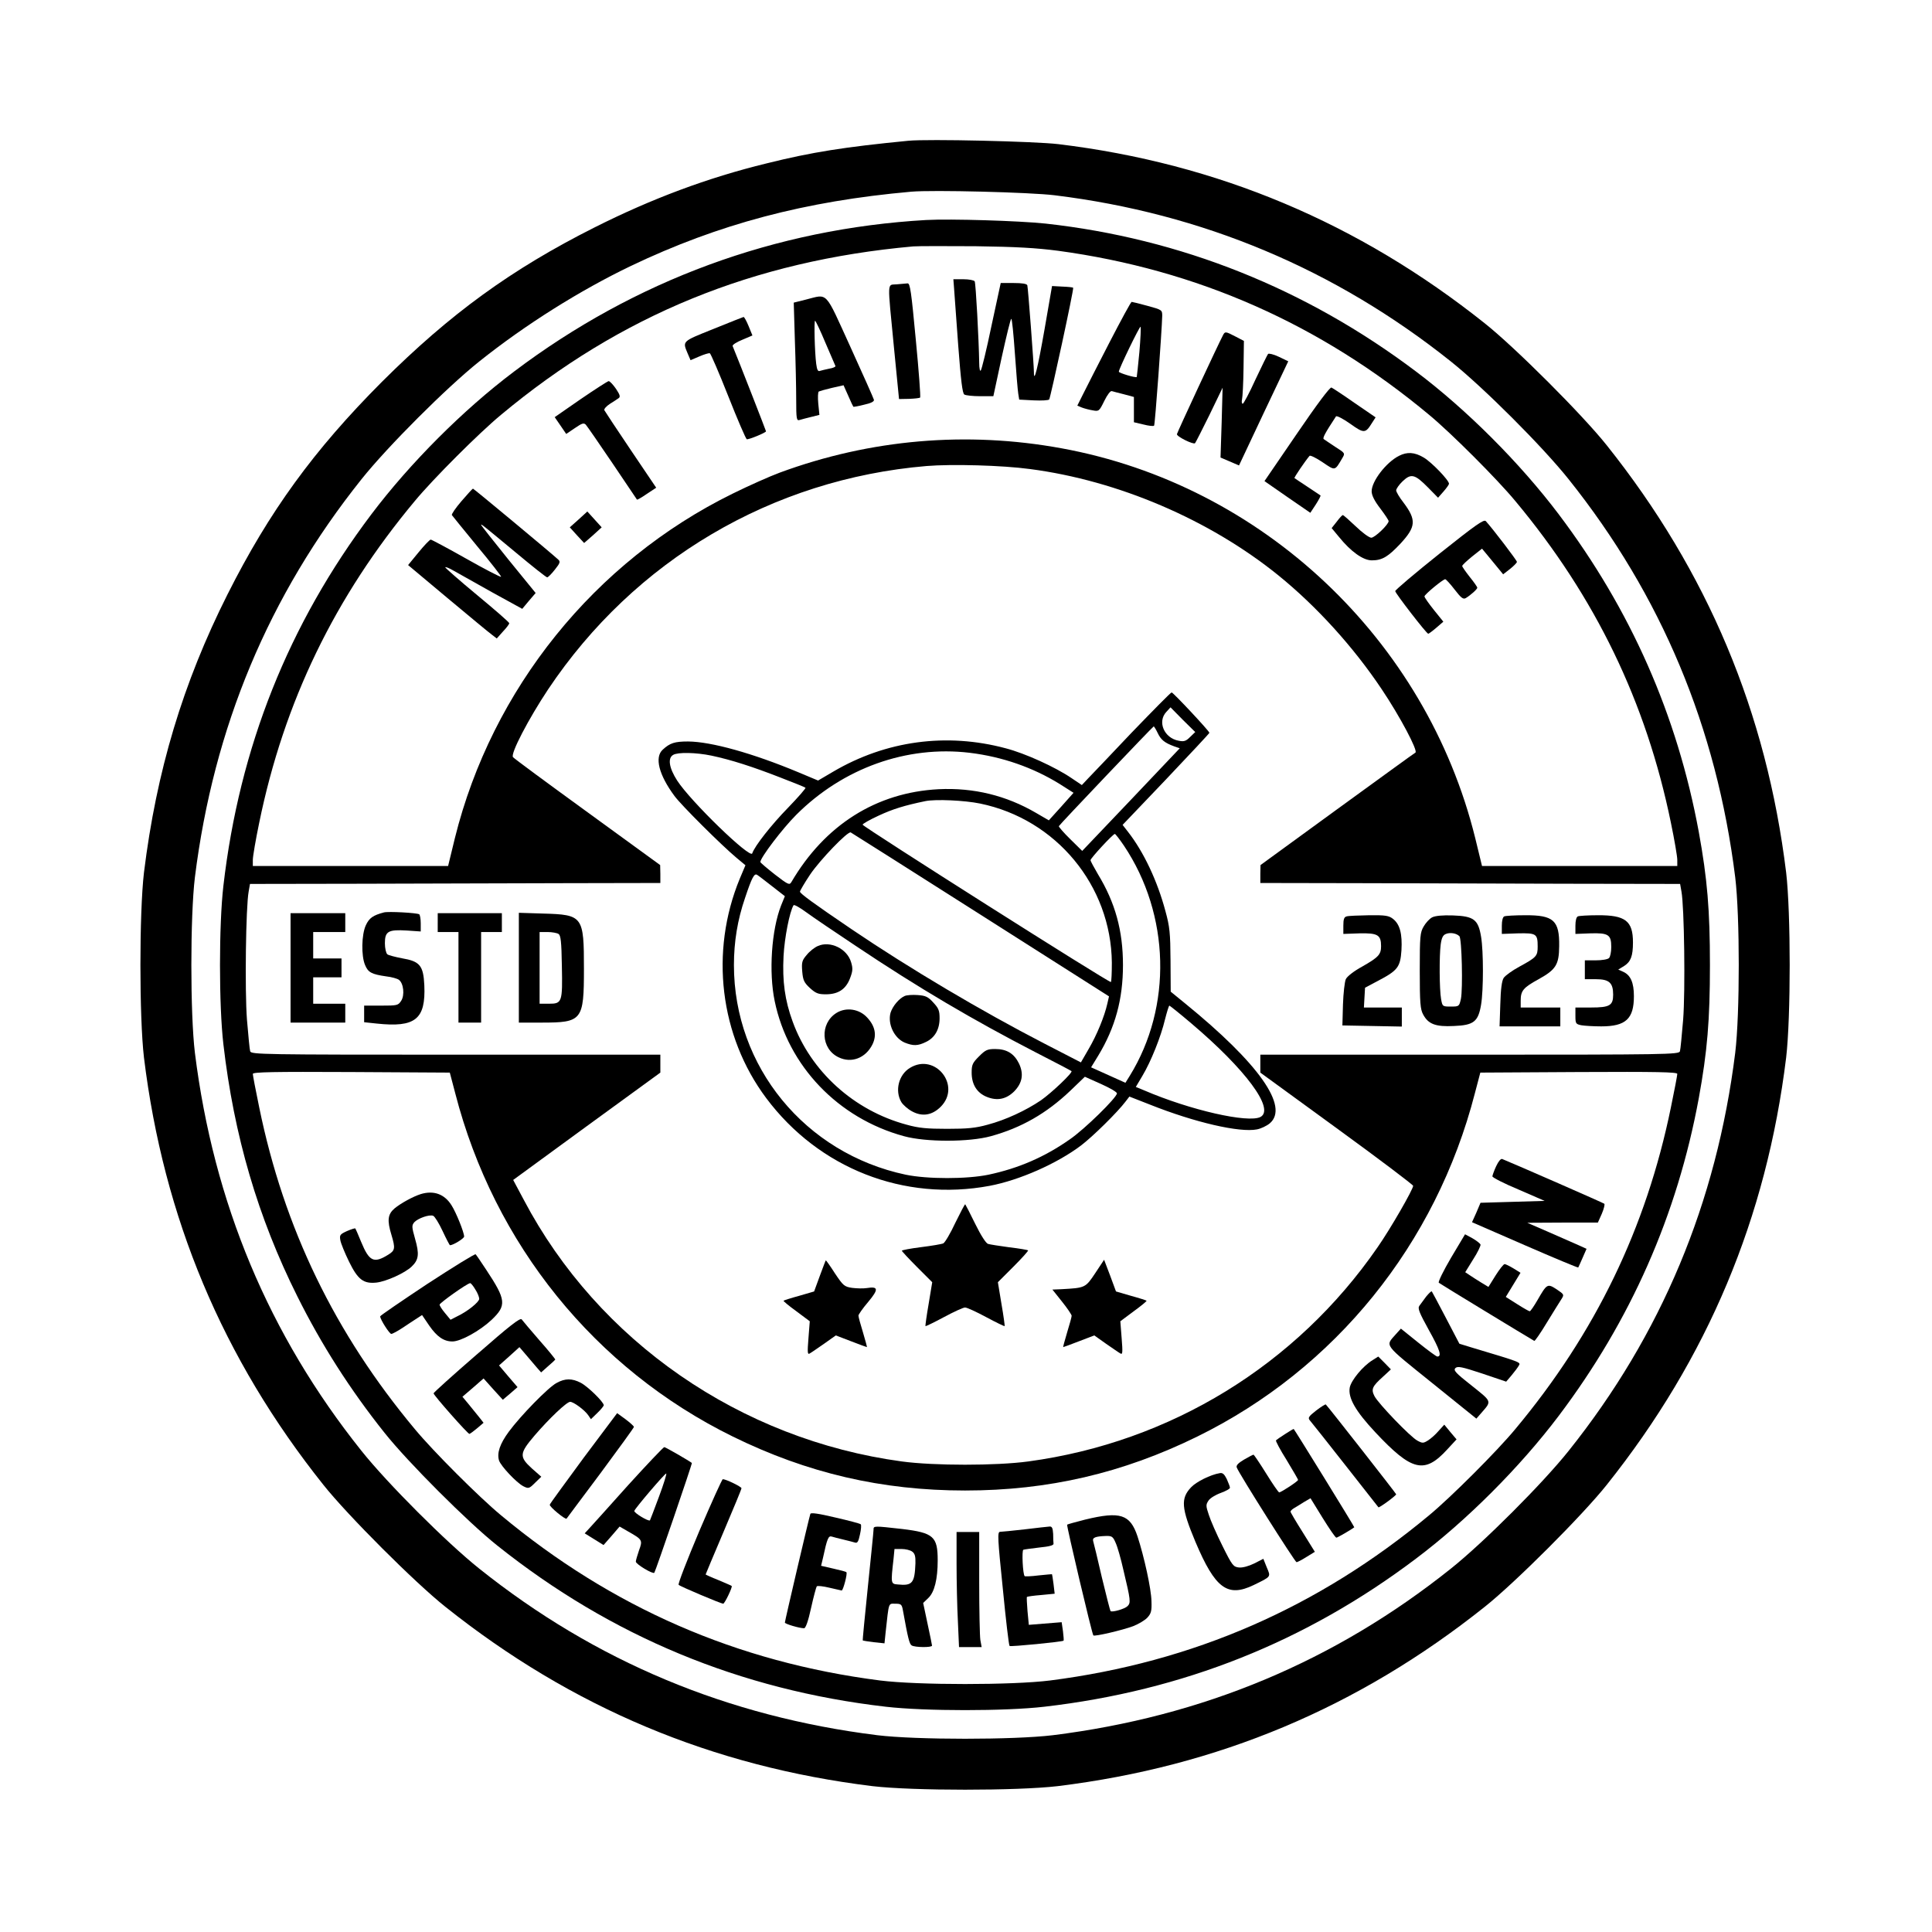 <?xml version="1.0" standalone="no"?>
<!DOCTYPE svg PUBLIC "-//W3C//DTD SVG 20010904//EN"
 "http://www.w3.org/TR/2001/REC-SVG-20010904/DTD/svg10.dtd">
<svg version="1.0" xmlns="http://www.w3.org/2000/svg"
 width="1024pt" height="1024pt" viewBox="0 0 1024 1024"
 preserveAspectRatio="xMidYMid meet">
<g transform="translate(0,1024) scale(0.1,-0.1)"
fill="#000000" stroke="none">
<path d="M4815 9494 c-338 -33 -511 -60 -752 -120 -312 -76 -609 -187 -913
-340 -439 -221 -764 -457 -1126 -818 -361 -362 -597 -687 -818 -1126 -237
-471 -377 -938 -443 -1475 -25 -214 -25 -766 0 -980 104 -849 416 -1594 951
-2265 128 -161 485 -518 646 -646 671 -535 1416 -847 2265 -951 214 -25 766
-25 980 0 849 104 1594 416 2265 951 161 128 518 485 646 646 535 671 847
1416 951 2265 25 214 25 766 0 980 -104 849 -416 1594 -951 2265 -128 161
-485 518 -646 646 -669 533 -1417 848 -2260 950 -127 15 -691 28 -795 18z
m775 -289 c783 -96 1487 -392 2100 -881 173 -138 486 -451 624 -624 492 -616
784 -1316 883 -2110 25 -206 25 -724 0 -930 -99 -794 -391 -1494 -883 -2110
-138 -173 -451 -486 -624 -624 -616 -492 -1316 -784 -2110 -883 -206 -25 -724
-25 -930 0 -794 99 -1494 391 -2110 883 -173 138 -486 451 -624 624 -492 616
-784 1316 -883 2110 -25 206 -25 724 0 930 99 794 391 1494 883 2110 138 173
451 486 624 624 244 195 534 377 805 507 463 221 921 343 1485 393 113 10 631
-3 760 -19z"/>
<path d="M4910 9074 c-801 -46 -1545 -320 -2185 -803 -270 -203 -552 -486
-756 -756 -440 -583 -700 -1236 -785 -1970 -24 -207 -24 -633 0 -840 56 -484
183 -918 392 -1336 128 -257 281 -496 462 -723 123 -155 443 -475 598 -598
603 -481 1288 -765 2059 -854 207 -24 633 -24 840 0 735 85 1386 344 1970 785
270 203 552 486 756 756 382 506 629 1066 743 1685 45 247 59 413 59 705 0
292 -14 458 -59 705 -114 619 -361 1179 -743 1685 -204 270 -486 553 -756 756
-582 439 -1247 705 -1963 784 -142 15 -505 26 -632 19z m697 -163 c738 -100
1391 -389 1968 -870 116 -96 360 -340 456 -456 425 -509 694 -1066 825 -1705
19 -91 34 -180 34 -197 l0 -33 -517 0 -518 0 -36 148 c-260 1053 -1129 1872
-2193 2066 -502 92 -1013 48 -1493 -129 -54 -20 -166 -70 -249 -111 -733 -360
-1277 -1036 -1473 -1826 l-36 -148 -517 0 -518 0 0 33 c0 17 15 106 34 197
131 639 400 1196 825 1705 96 116 340 360 456 456 634 529 1339 817 2185 893
25 2 173 2 330 1 217 -3 321 -9 437 -24z m-148 -1157 c467 -61 951 -268 1316
-563 205 -166 400 -382 549 -605 96 -143 193 -326 178 -335 -6 -3 -193 -139
-416 -301 l-405 -295 -1 -47 0 -48 528 -1 c290 -1 790 -2 1112 -3 l585 -1 7
-40 c15 -79 21 -526 9 -680 -7 -82 -14 -158 -17 -167 -5 -17 -67 -18 -1115
-18 l-1109 0 0 -48 0 -47 405 -295 c223 -162 405 -300 405 -305 0 -19 -121
-229 -188 -325 -431 -625 -1098 -1034 -1852 -1136 -170 -23 -500 -23 -670 0
-856 116 -1609 637 -2004 1387 l-56 105 390 285 390 284 0 48 0 47 -1084 0
c-1024 0 -1085 1 -1090 18 -3 9 -10 85 -17 167 -12 154 -6 601 9 680 l7 40
585 1 c322 1 811 2 1088 3 l502 1 0 48 -1 47 -385 280 c-212 154 -390 285
-395 292 -15 17 83 204 186 359 458 685 1187 1115 2006 1184 134 11 400 4 548
-16z m-3046 -3309 c206 -799 740 -1460 1471 -1819 395 -194 790 -286 1231
-286 441 0 836 92 1231 286 731 359 1265 1020 1471 1819 l29 110 522 3 c414 2
522 0 522 -10 0 -7 -15 -87 -34 -178 -131 -639 -400 -1196 -825 -1705 -96
-116 -340 -360 -456 -456 -587 -489 -1251 -779 -2010 -876 -199 -25 -701 -25
-900 0 -759 97 -1423 387 -2010 876 -116 96 -360 340 -456 456 -425 509 -694
1066 -825 1705 -19 91 -34 171 -34 178 0 10 108 12 522 10 l522 -3 29 -110z"/>
<path d="M5057 8708 c2 -29 12 -165 22 -302 14 -184 22 -250 32 -257 8 -5 46
-9 84 -9 l70 0 44 205 c25 113 47 205 51 205 4 0 12 -82 19 -182 7 -101 15
-197 18 -215 l5 -31 76 -4 c43 -2 80 0 83 5 7 10 132 587 127 592 -1 2 -27 5
-57 6 l-55 3 -40 -231 c-36 -205 -56 -286 -56 -227 0 38 -31 449 -35 462 -3 8
-27 12 -73 12 l-68 0 -49 -227 c-26 -126 -52 -232 -57 -237 -4 -6 -8 12 -8 40
-2 123 -18 423 -24 433 -4 6 -31 11 -60 11 l-53 0 4 -52z"/>
<path d="M4753 8733 c-52 -5 -50 30 -15 -333 l27 -275 53 1 c29 1 56 4 59 7 3
3 -7 141 -23 306 -24 255 -30 301 -44 299 -8 -1 -34 -3 -57 -5z"/>
<path d="M4271 8652 l-64 -16 6 -201 c4 -110 7 -251 7 -313 0 -103 2 -113 18
-108 9 3 37 10 61 16 l44 11 -6 60 c-3 32 -2 61 3 64 4 2 35 11 69 19 l62 14
25 -56 c13 -31 26 -57 27 -58 1 -1 27 3 57 11 37 8 54 17 52 26 -2 8 -58 134
-125 281 -138 302 -116 280 -236 250z m104 -229 c28 -64 51 -119 53 -123 2 -4
-13 -11 -33 -14 -20 -4 -43 -10 -50 -12 -10 -4 -15 7 -19 38 -8 62 -12 228 -6
228 3 0 28 -52 55 -117z"/>
<path d="M5882 8428 c-60 -117 -124 -241 -141 -276 l-31 -62 24 -10 c13 -5 39
-12 58 -15 32 -6 34 -5 61 50 16 33 33 55 40 52 7 -2 36 -10 65 -17 l52 -14 0
-67 0 -67 51 -12 c27 -7 53 -10 56 -6 5 5 41 502 43 582 0 31 -1 32 -78 53
-43 12 -81 21 -84 21 -4 0 -56 -96 -116 -212z m157 -54 c-7 -71 -13 -130 -14
-132 -5 -6 -95 21 -95 28 0 15 111 243 115 238 3 -3 0 -63 -6 -134z"/>
<path d="M3780 8496 c-167 -67 -163 -63 -135 -130 l15 -35 47 20 c25 11 50 18
55 17 5 -2 49 -104 98 -228 49 -124 93 -226 98 -228 10 -3 102 35 102 42 0 3
-143 370 -177 452 -2 6 21 21 51 33 l54 23 -20 49 c-11 27 -23 49 -27 49 -3
-1 -76 -29 -161 -64z"/>
<path d="M6482 8463 c-25 -47 -242 -513 -244 -524 -3 -12 87 -57 96 -48 3 3
37 70 76 149 l70 145 -5 -185 -6 -185 49 -21 49 -21 130 276 131 276 -50 24
c-27 13 -53 19 -57 15 -4 -5 -34 -66 -67 -136 -32 -71 -63 -128 -67 -128 -5 0
-7 10 -4 23 3 12 7 87 8 166 l2 144 -44 23 c-54 28 -56 28 -67 7z"/>
<path d="M3077 8124 l-137 -95 31 -45 30 -44 46 31 c38 26 47 29 58 18 7 -8
70 -99 141 -204 70 -104 129 -191 130 -193 1 -2 25 11 52 30 l50 33 -135 200
c-74 110 -137 205 -140 211 -2 7 11 21 29 33 18 11 39 25 46 30 11 7 9 17 -13
50 -15 22 -33 41 -39 41 -6 -1 -73 -44 -149 -96z"/>
<path d="M6873 7940 l-171 -250 121 -84 122 -84 29 44 c16 25 27 46 25 48 -2
1 -33 22 -69 46 -36 24 -67 44 -69 46 -3 3 57 91 80 118 4 4 35 -11 69 -34 68
-46 64 -47 104 21 16 27 16 27 -36 60 -28 19 -56 37 -61 41 -9 5 5 31 64 121
4 5 37 -12 74 -38 74 -53 82 -53 116 2 l20 31 -111 76 c-60 42 -116 79 -123
82 -8 3 -77 -89 -184 -246z"/>
<path d="M7415 7824 c-69 -35 -145 -135 -145 -188 0 -21 15 -51 45 -90 25 -33
45 -63 45 -68 0 -18 -73 -88 -92 -88 -11 0 -48 27 -82 60 -35 33 -65 60 -69
60 -3 0 -18 -16 -32 -35 l-27 -34 39 -47 c63 -78 128 -124 174 -124 55 0 86
19 152 89 82 89 85 125 16 217 -22 28 -39 57 -39 65 0 8 15 30 34 48 45 43 65
38 135 -33 l53 -54 29 33 c16 18 29 37 29 41 0 19 -93 115 -134 139 -49 29
-88 31 -131 9z"/>
<path d="M2446 7584 c-31 -36 -54 -70 -51 -74 3 -5 64 -79 135 -166 72 -86
128 -159 126 -161 -3 -3 -86 40 -185 96 -99 56 -184 101 -188 101 -5 0 -34
-30 -65 -68 l-55 -67 209 -175 c115 -96 221 -184 235 -194 l26 -20 33 37 c19
20 34 40 33 44 0 5 -76 71 -169 148 -93 77 -169 144 -170 148 0 4 19 -3 43
-17 23 -13 115 -65 203 -114 l162 -89 35 42 36 42 -145 178 c-79 98 -144 180
-144 183 0 6 6 1 188 -150 85 -71 157 -128 162 -128 5 0 23 18 41 41 27 34 30
42 18 53 -39 36 -448 376 -452 376 -3 0 -30 -30 -61 -66z"/>
<path d="M3067 7487 l-47 -42 38 -42 38 -41 47 41 46 42 -38 42 -38 42 -46
-42z"/>
<path d="M7629 7305 c-129 -103 -234 -192 -234 -198 0 -11 166 -226 175 -226
3 0 22 14 43 32 l37 32 -50 62 c-27 34 -50 66 -50 72 0 10 98 91 110 91 4 0
27 -25 50 -55 34 -44 45 -53 59 -45 25 15 61 47 61 55 0 4 -18 30 -40 57 -22
28 -40 54 -40 58 0 5 24 27 52 50 l53 42 20 -24 c11 -13 36 -44 56 -68 l36
-44 36 28 c20 16 37 33 37 38 0 8 -130 178 -165 216 -10 11 -55 -21 -246 -173z"/>
<path d="M5999 6358 c-111 -117 -216 -228 -234 -246 l-31 -33 -55 37 c-85 58
-245 131 -349 158 -314 84 -635 40 -914 -124 l-80 -47 -105 44 c-242 101 -461
162 -584 163 -71 0 -96 -8 -134 -43 -45 -40 -21 -134 62 -246 36 -49 248 -260
328 -327 l48 -40 -30 -71 c-160 -388 -106 -834 140 -1163 279 -373 730 -550
1185 -465 158 30 357 118 484 214 62 47 193 176 236 233 l20 26 110 -43 c236
-94 474 -149 566 -131 21 4 51 18 68 32 104 88 -57 317 -449 636 l-76 62 -1
166 c-1 143 -4 178 -27 261 -42 158 -115 314 -199 421 l-28 36 230 241 c126
133 230 244 230 247 0 9 -192 214 -200 214 -5 0 -99 -96 -211 -212z m309 -24
c-22 -22 -32 -26 -61 -20 -77 14 -114 101 -65 153 l22 24 65 -66 66 -65 -27
-26z m-172 21 c17 -36 36 -52 88 -71 l29 -10 -258 -272 -259 -272 -63 62 c-35
34 -62 66 -61 69 4 9 499 529 503 529 2 0 12 -16 21 -35z m-996 -105 c173 -21
335 -78 476 -165 l74 -47 -65 -73 -66 -73 -67 39 c-159 93 -332 135 -517 126
-330 -17 -603 -189 -781 -493 -10 -16 -17 -13 -87 41 -42 33 -77 63 -77 66 0
23 117 177 190 250 248 248 586 369 920 329z m-1369 -15 c104 -22 219 -59 365
-116 70 -27 130 -51 133 -54 4 -2 -38 -50 -93 -107 -87 -89 -176 -202 -189
-241 -10 -31 -327 276 -398 386 -43 67 -51 119 -21 136 25 15 121 13 203 -4z
m1424 -254 c403 -83 694 -435 698 -843 0 -54 -2 -100 -5 -103 -6 -7 -1311 821
-1316 834 -1 4 37 26 85 48 75 35 137 54 248 77 54 11 208 4 290 -13z m2 -589
l681 -433 -9 -39 c-15 -67 -56 -167 -99 -240 l-41 -71 -192 99 c-339 175 -716
399 -1022 606 -208 141 -274 190 -275 200 0 5 24 46 54 91 52 77 199 230 215
223 4 -2 314 -198 688 -436z m760 366 c245 -366 257 -854 31 -1220 l-23 -37
-91 41 -91 41 38 62 c90 149 131 299 131 480 0 182 -41 331 -133 482 -21 36
-39 69 -39 74 0 10 119 139 129 139 3 0 25 -28 48 -62z m-1865 -215 l68 -53
-20 -49 c-51 -130 -66 -354 -34 -507 71 -344 336 -621 685 -716 116 -32 345
-32 461 0 160 44 294 120 421 241 l77 74 85 -38 c47 -21 85 -43 85 -50 0 -22
-171 -190 -250 -244 -134 -94 -271 -153 -430 -187 -115 -24 -325 -24 -440 0
-533 113 -910 573 -910 1111 0 123 19 240 59 356 36 108 49 132 64 122 7 -4
42 -31 79 -60z m443 -316 c333 -223 624 -394 955 -565 102 -52 187 -97 189
-99 9 -7 -105 -115 -162 -155 -80 -54 -187 -104 -282 -129 -64 -18 -108 -22
-215 -22 -107 0 -151 4 -215 22 -279 75 -508 282 -604 547 -41 112 -55 213
-48 347 5 96 32 235 53 269 3 5 33 -12 67 -37 34 -25 152 -105 262 -178z
m1779 -411 c287 -243 444 -454 367 -496 -65 -34 -373 36 -617 141 l-44 18 35
59 c45 75 98 207 120 300 10 39 20 72 23 72 2 0 55 -42 116 -94z"/>
<path d="M4335 5226 c-17 -7 -44 -28 -59 -47 -25 -29 -28 -39 -24 -88 4 -47
10 -59 41 -88 31 -28 44 -33 84 -33 66 0 106 27 128 84 15 39 16 53 6 86 -21
72 -111 115 -176 86z"/>
<path d="M4795 4961 c-30 -13 -64 -54 -75 -89 -16 -59 19 -134 75 -158 45 -18
69 -18 112 3 47 22 73 66 73 126 0 40 -5 53 -33 83 -28 31 -41 37 -83 40 -27
2 -58 0 -69 -5z"/>
<path d="M4433 4871 c-89 -56 -82 -191 12 -235 68 -33 143 -4 179 68 24 49 15
97 -28 143 -42 46 -112 56 -163 24z"/>
<path d="M5189 4641 c-34 -34 -39 -44 -39 -86 0 -63 28 -108 81 -129 55 -22
102 -12 144 29 44 45 52 93 26 148 -26 53 -65 77 -126 77 -42 0 -52 -5 -86
-39z"/>
<path d="M4823 4580 c-60 -36 -81 -121 -46 -181 9 -15 35 -38 58 -50 54 -29
106 -20 151 25 111 111 -29 288 -163 206z"/>
<path d="M2035 5404 c-57 -15 -78 -29 -96 -68 -23 -50 -25 -162 -4 -211 16
-39 35 -49 112 -60 28 -3 59 -12 67 -18 25 -18 32 -82 12 -112 -16 -24 -21
-25 -106 -25 l-90 0 0 -44 0 -44 66 -7 c205 -22 261 22 253 203 -5 105 -24
127 -119 143 -36 7 -71 16 -77 21 -7 6 -13 32 -13 59 0 63 18 73 117 67 l73
-5 0 43 c0 24 -4 45 -8 48 -13 8 -164 16 -187 10z"/>
<path d="M1540 5110 l0 -290 145 0 145 0 0 50 0 50 -85 0 -85 0 0 70 0 70 75
0 75 0 0 50 0 50 -75 0 -75 0 0 70 0 70 85 0 85 0 0 50 0 50 -145 0 -145 0 0
-290z"/>
<path d="M2320 5350 l0 -50 55 0 55 0 0 -240 0 -240 60 0 60 0 0 240 0 240 55
0 55 0 0 50 0 50 -170 0 -170 0 0 -50z"/>
<path d="M2750 5111 l0 -291 120 0 c216 0 225 11 225 285 0 280 -5 287 -217
293 l-128 4 0 -291z m210 179 c12 -7 16 -40 18 -169 4 -193 1 -201 -68 -201
l-50 0 0 190 0 190 43 0 c23 0 49 -5 57 -10z"/>
<path d="M7138 5383 c-14 -3 -18 -15 -18 -49 l0 -44 86 3 c96 2 114 -8 114
-68 0 -44 -14 -59 -100 -108 -44 -24 -80 -52 -87 -67 -6 -14 -13 -74 -15 -135
l-3 -110 158 -3 157 -3 0 51 0 50 -101 0 -100 0 3 53 3 52 68 36 c105 55 119
73 125 162 5 87 -8 138 -45 167 -22 17 -40 20 -127 19 -55 -1 -109 -3 -118 -6z"/>
<path d="M7591 5378 c-14 -7 -34 -29 -45 -48 -19 -32 -21 -51 -21 -235 0 -171
3 -205 18 -232 27 -51 66 -66 163 -61 105 4 129 23 144 113 13 77 13 283 0
360 -15 91 -38 109 -148 113 -57 2 -95 -2 -111 -10z m144 -100 c13 -12 19
-280 8 -333 -9 -39 -10 -40 -53 -40 -44 0 -45 0 -52 40 -9 51 -10 228 -2 289
5 36 12 50 28 56 22 9 55 4 71 -12z"/>
<path d="M7973 5383 c-8 -3 -13 -23 -13 -49 l0 -44 85 3 c98 2 105 -2 105 -70
0 -50 -6 -57 -96 -106 -39 -21 -76 -48 -84 -60 -10 -15 -16 -60 -18 -139 l-4
-118 161 0 161 0 0 50 0 50 -105 0 -105 0 0 36 c0 53 13 69 95 114 92 51 108
77 109 175 2 137 -30 165 -181 164 -54 0 -104 -3 -110 -6z"/>
<path d="M8363 5383 c-8 -3 -13 -23 -13 -49 l0 -44 78 3 c97 3 112 -7 112 -72
0 -26 -5 -52 -12 -59 -7 -7 -38 -12 -70 -12 l-58 0 0 -50 0 -50 59 0 c70 0 91
-19 91 -82 0 -57 -18 -68 -116 -68 l-84 0 0 -44 c0 -41 2 -44 31 -50 17 -3 65
-6 106 -6 130 0 173 40 173 160 0 71 -17 111 -56 129 l-27 12 31 19 c35 22 47
52 47 125 0 114 -40 145 -187 144 -51 0 -99 -3 -105 -6z"/>
<path d="M5064 3760 c-26 -56 -55 -105 -64 -110 -8 -4 -61 -13 -117 -20 -57
-7 -103 -16 -103 -19 0 -3 36 -42 81 -87 l80 -80 -19 -115 c-11 -63 -18 -116
-17 -118 2 -1 46 20 98 48 52 28 102 51 112 51 10 0 60 -23 112 -51 52 -28 96
-49 98 -48 1 2 -6 55 -17 118 l-19 115 82 82 c46 46 81 85 78 87 -2 2 -47 10
-99 16 -52 7 -103 15 -113 18 -11 3 -38 45 -68 106 -27 55 -51 102 -53 104 -2
2 -25 -42 -52 -97z"/>
<path d="M4345 3477 l-30 -82 -79 -23 c-44 -12 -81 -24 -83 -26 -2 -2 28 -27
68 -56 l71 -53 -7 -90 c-6 -74 -5 -88 6 -81 8 4 42 28 77 52 l62 44 81 -31
c44 -17 82 -31 84 -31 1 0 -8 35 -21 78 -13 42 -24 82 -24 89 0 6 23 39 52 73
56 67 54 83 -8 73 -18 -3 -53 -2 -77 1 -42 6 -48 12 -91 76 -25 39 -47 70 -49
70 -1 0 -15 -37 -32 -83z"/>
<path d="M5805 3492 c-52 -78 -53 -78 -179 -85 l-48 -2 51 -64 c28 -35 51 -69
51 -75 0 -6 -11 -46 -24 -88 -13 -43 -22 -78 -21 -78 2 0 40 14 84 31 l81 31
62 -44 c35 -24 69 -48 77 -52 11 -7 12 7 6 81 l-7 90 71 53 c40 29 70 54 68
56 -2 2 -39 14 -83 26 l-79 23 -31 84 -32 84 -47 -71z"/>
<path d="M7930 4059 c-11 -24 -20 -49 -20 -54 0 -6 62 -38 139 -70 l138 -60
-170 -5 -170 -5 -22 -52 -23 -51 280 -122 c154 -67 281 -120 283 -118 1 2 12
25 23 51 l21 48 -42 19 c-23 10 -94 41 -157 69 l-115 50 187 1 187 0 21 47
c11 26 17 50 13 53 -6 5 -465 206 -541 237 -7 3 -20 -12 -32 -38z"/>
<path d="M2230 3911 c-41 -13 -105 -48 -139 -76 -36 -31 -40 -63 -16 -141 21
-70 19 -82 -17 -104 -77 -48 -101 -36 -144 68 -15 37 -29 69 -31 71 -1 2 -21
-4 -44 -14 -37 -17 -40 -21 -35 -49 3 -17 24 -68 46 -113 47 -96 77 -118 145
-111 53 6 152 51 187 85 38 36 41 67 18 147 -18 64 -18 71 -4 88 20 21 79 42
100 34 8 -3 31 -40 50 -81 19 -41 37 -75 39 -75 17 0 75 36 75 46 0 22 -42
127 -67 166 -37 59 -94 80 -163 59z"/>
<path d="M7691 3574 c-41 -70 -70 -129 -65 -133 7 -6 479 -293 506 -308 3 -2
33 41 66 96 33 54 68 110 77 124 16 25 16 26 -24 53 -49 32 -52 30 -101 -55
-19 -33 -38 -61 -42 -61 -4 0 -34 17 -67 38 l-60 38 39 64 39 64 -37 23 c-20
12 -42 23 -47 23 -6 0 -27 -27 -48 -60 l-38 -61 -38 23 c-21 13 -48 30 -61 39
l-24 16 42 68 c24 37 41 73 39 79 -3 6 -22 21 -43 33 l-39 21 -74 -124z"/>
<path d="M2265 3435 c-137 -91 -250 -168 -250 -172 0 -16 49 -93 59 -93 6 0
34 15 61 33 28 19 62 41 76 50 l26 17 38 -56 c41 -59 77 -84 123 -84 44 0 145
56 207 114 81 77 78 106 -28 266 -27 41 -52 78 -56 82 -3 4 -118 -67 -256
-157z m254 -29 c12 -18 21 -41 21 -50 0 -17 -63 -68 -119 -94 l-33 -17 -29 35
c-16 19 -29 39 -29 45 0 9 146 113 162 114 3 1 16 -14 27 -33z"/>
<path d="M7559 3368 c-13 -18 -29 -40 -36 -49 -10 -13 -1 -36 51 -130 58 -104
69 -139 44 -139 -5 0 -50 33 -101 74 l-92 74 -28 -31 c-55 -63 -67 -47 191
-255 l237 -191 28 32 c54 62 55 57 -53 143 -85 67 -98 81 -86 93 12 11 33 7
142 -29 l127 -43 29 34 c16 19 33 42 38 51 11 18 14 17 -250 96 l-65 20 -71
136 c-39 75 -73 138 -75 141 -3 3 -16 -10 -30 -27z"/>
<path d="M2527 3061 c-126 -109 -229 -202 -229 -206 0 -10 181 -215 190 -215
4 1 22 14 41 30 l34 29 -26 33 c-15 18 -40 49 -56 69 l-30 36 56 48 56 49 51
-57 51 -56 39 33 39 34 -49 57 -49 58 54 48 54 49 36 -42 c20 -23 46 -54 57
-67 l22 -25 36 32 c20 17 37 33 39 36 1 2 -36 48 -83 101 -47 54 -89 104 -95
112 -8 10 -63 -33 -238 -186z"/>
<path d="M7275 3031 c-51 -31 -113 -106 -121 -145 -10 -55 31 -126 136 -238
193 -206 260 -222 380 -91 l50 54 -33 39 -32 39 -30 -33 c-16 -19 -42 -42 -57
-51 -24 -15 -29 -15 -55 -1 -36 18 -207 196 -228 236 -19 37 -12 52 46 104
l41 38 -33 34 -34 34 -30 -19z"/>
<path d="M2950 2910 c-44 -23 -191 -174 -253 -258 -48 -65 -64 -114 -52 -153
10 -30 92 -117 128 -136 28 -14 31 -14 63 18 l33 32 -50 44 c-68 62 -66 80 14
174 79 92 171 179 189 179 18 0 76 -43 95 -70 l15 -22 34 33 c19 18 34 37 34
41 0 17 -85 100 -122 119 -46 24 -83 24 -128 -1z"/>
<path d="M6976 2764 c-41 -32 -45 -39 -33 -53 8 -9 92 -115 187 -236 95 -121
174 -222 176 -224 4 -4 93 61 94 69 0 4 -358 461 -373 476 -2 2 -25 -12 -51
-32z"/>
<path d="M3094 2514 c-96 -131 -178 -242 -180 -249 -4 -10 84 -82 89 -74 2 2
82 111 180 241 97 131 177 241 177 245 -1 5 -21 23 -45 41 l-44 32 -177 -236z"/>
<path d="M6811 2639 c-24 -15 -45 -30 -48 -33 -3 -3 22 -50 56 -104 33 -55 61
-102 61 -106 0 -7 -90 -66 -100 -66 -4 0 -35 45 -69 100 -34 55 -65 100 -67
100 -3 0 -26 -12 -50 -26 -32 -19 -43 -31 -39 -42 12 -33 309 -502 317 -502 4
0 28 12 53 28 l44 27 -64 103 c-36 57 -65 106 -65 110 0 4 8 12 18 18 9 5 33
20 52 32 l36 21 64 -104 c36 -58 68 -105 73 -105 6 0 80 43 95 55 2 2 -316
517 -321 521 -1 1 -22 -11 -46 -27z"/>
<path d="M3329 2368 c-100 -112 -193 -215 -206 -229 l-24 -26 50 -31 50 -31
43 49 42 49 45 -26 c76 -43 78 -46 58 -100 -9 -27 -17 -53 -17 -60 0 -13 89
-67 98 -59 6 7 202 579 199 582 -15 12 -140 84 -146 84 -5 0 -91 -91 -192
-202z m164 -60 c-25 -68 -47 -124 -48 -126 -7 -8 -86 40 -83 50 5 15 161 198
169 198 4 0 -13 -55 -38 -122z"/>
<path d="M6465 2432 c-49 -8 -125 -46 -152 -75 -56 -59 -52 -110 23 -289 105
-248 170 -296 309 -229 94 46 91 42 69 94 l-18 45 -49 -25 c-29 -14 -61 -23
-80 -21 -30 3 -36 10 -88 115 -31 62 -63 135 -72 164 -16 47 -16 54 -2 75 8
13 37 31 65 41 27 10 50 22 49 28 0 5 -8 26 -17 46 -13 26 -22 34 -37 31z"/>
<path d="M3706 2124 c-64 -152 -114 -280 -109 -284 9 -9 225 -100 236 -100 8
0 51 90 45 94 -1 2 -33 15 -70 31 -38 15 -68 29 -68 30 0 2 43 103 95 226 52
122 95 226 95 231 0 8 -82 48 -99 48 -4 0 -60 -124 -125 -276z"/>
<path d="M4295 2216 c-7 -20 -135 -567 -135 -576 0 -7 76 -30 102 -30 8 0 22
38 37 108 13 59 27 110 30 114 4 4 33 1 66 -7 33 -8 63 -14 66 -15 8 0 32 91
25 97 -2 3 -33 11 -69 19 l-65 15 10 42 c22 103 29 118 46 113 9 -3 37 -10 62
-16 25 -6 52 -13 62 -16 13 -4 18 6 26 43 6 26 8 51 4 54 -4 4 -65 20 -135 36
-88 21 -130 27 -132 19z"/>
<path d="M5752 2186 c-51 -13 -94 -25 -96 -27 -4 -4 132 -581 139 -587 6 -7
155 28 211 49 28 11 62 31 75 45 20 22 24 35 22 87 -1 65 -39 237 -74 344 -39
117 -91 134 -277 89z m161 -123 c10 -21 28 -85 41 -143 39 -163 40 -175 22
-193 -15 -15 -82 -34 -90 -26 -2 2 -23 83 -46 179 -22 96 -43 183 -46 192 -5
18 11 25 67 27 32 1 38 -3 52 -36z"/>
<path d="M4630 2133 c0 -10 -14 -146 -30 -302 -16 -157 -29 -286 -27 -286 1
-1 27 -5 58 -9 l57 -6 6 58 c18 164 14 152 51 152 31 0 35 -3 41 -37 26 -144
34 -177 46 -184 16 -11 108 -12 108 -1 0 4 -11 56 -24 117 l-23 109 27 26 c33
31 50 100 50 200 0 126 -22 146 -188 166 -151 17 -152 17 -152 -3z m205 -117
c14 -10 18 -25 17 -62 -4 -104 -16 -120 -93 -112 -38 3 -38 4 -23 136 l5 52
38 0 c20 0 46 -6 56 -14z"/>
<path d="M5430 2134 c-63 -7 -122 -13 -130 -13 -14 -1 -12 -37 15 -300 16
-165 32 -302 36 -305 5 -5 280 22 286 28 2 2 0 24 -3 50 l-7 48 -87 -7 -87 -7
-7 73 c-3 39 -5 73 -3 75 2 2 36 7 75 10 l72 7 -6 51 c-4 28 -7 51 -8 52 0 1
-32 -2 -71 -6 -38 -5 -72 -6 -74 -4 -10 10 -16 136 -7 140 6 2 45 7 86 12 50
5 75 11 74 20 -1 6 -2 30 -2 52 -2 31 -6 40 -19 39 -10 -1 -70 -7 -133 -15z"/>
<path d="M5070 1952 c0 -93 3 -230 7 -305 l6 -137 60 0 60 0 -7 38 c-3 20 -6
157 -6 305 l0 267 -60 0 -60 0 0 -168z"/>
</g>
</svg>
